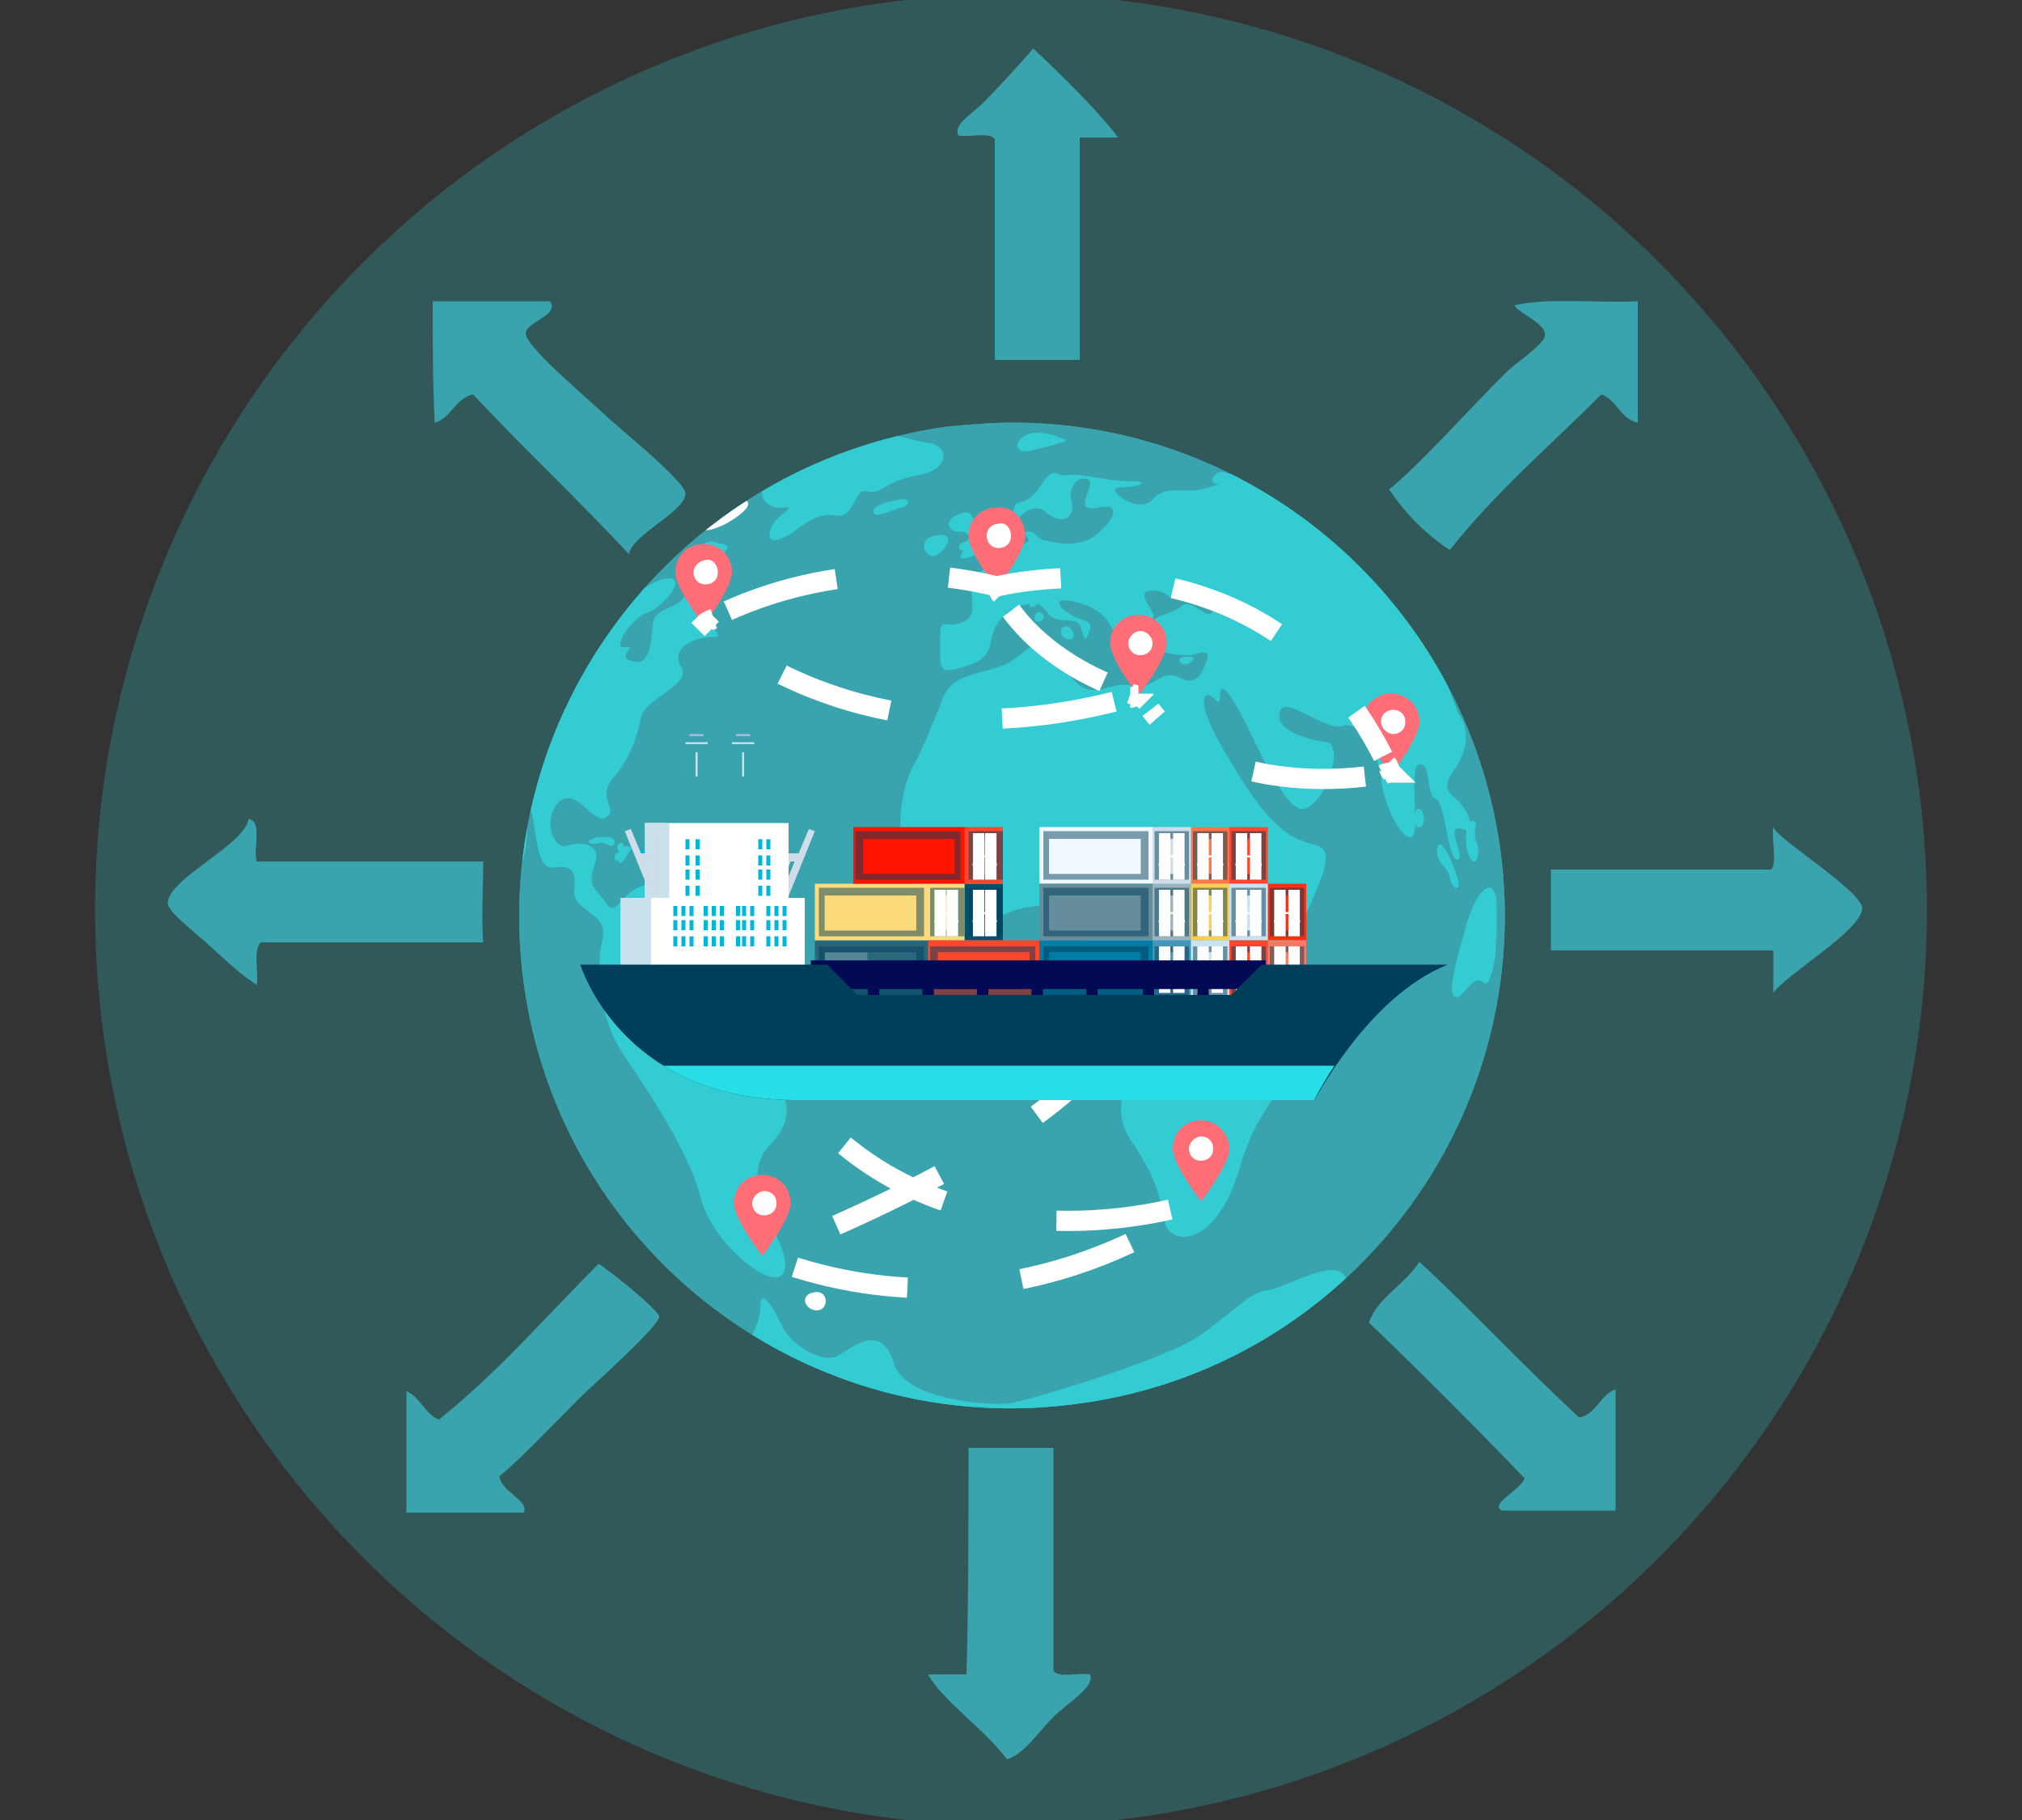 <?xml version="1.0" encoding="utf-8"?>
<!-- Generator: Adobe Illustrator 27.0.0, SVG Export Plug-In . SVG Version: 6.00 Build 0)  -->
<svg version="1.1" id="Layer_1" xmlns="http://www.w3.org/2000/svg" xmlns:xlink="http://www.w3.org/1999/xlink" x="0px" y="0px"
	 viewBox="0 0 100 90" style="enable-background:new 0 0 100 90;" xml:space="preserve">
<rect x="0" y="0" width="100" height="90" fill="#333333" stroke="none"/>
<style type="text/css">
	.st0{opacity:0.25;fill:#33CCD3;enable-background:new    ;}
	.st1{enable-background:new    ;}
	.st2{fill:#39A4AE;}
	.st3{clip-path:url(#SVGID_00000097501314240121709240000005268475489316045981_);fill:#39A4AE;}
	.st4{clip-path:url(#SVGID_00000036220149168465516340000017507225420156705952_);fill:#33CCD3;}
	.st5{clip-path:url(#SVGID_00000121261319455510081810000005745278898520642973_);fill:#FFFFFF;}
	.st6{clip-path:url(#SVGID_00000054958101849154162690000008259188610484252071_);fill:#33CCD3;}
	.st7{clip-path:url(#SVGID_00000129895288384794236610000001883321382511499398_);fill:#33CCD3;}
	.st8{clip-path:url(#SVGID_00000008147918579567333100000015146339959126609300_);fill:#33CCD3;}
	.st9{clip-path:url(#SVGID_00000103255452114230435460000002554378383857647494_);fill:#00B7D7;}
	.st10{clip-path:url(#SVGID_00000070082548836177758670000013975013303928991135_);fill:#33CCD3;}
	.st11{clip-path:url(#SVGID_00000011016851448985988710000003352773641700717201_);fill:#33CCD3;}
	.st12{clip-path:url(#SVGID_00000183213374500495969200000008920246792115667844_);fill:#33CCD3;}
	.st13{clip-path:url(#SVGID_00000164515302991993479600000005207436935049170343_);fill:#33CCD3;}
	.st14{clip-path:url(#SVGID_00000040567086163339657260000015921688887480567221_);fill:#33CCD3;}
	.st15{clip-path:url(#SVGID_00000147914912917702969220000016795677984328057524_);fill:#33CCD3;}
	.st16{clip-path:url(#SVGID_00000160173658800278376480000000966004486653557915_);fill:#33CCD3;}
	.st17{clip-path:url(#SVGID_00000134960328670098149630000003789762206783523481_);fill:#33CCD3;}
	.st18{clip-path:url(#SVGID_00000003824559767895790120000005910370775007496366_);fill:#33CCD3;}
	.st19{clip-path:url(#SVGID_00000005968562737487095100000014829037838003520412_);fill:#33CCD3;}
	.st20{clip-path:url(#SVGID_00000062906751835921235150000017882437865181231535_);fill:#00B7D7;}
	.st21{clip-path:url(#SVGID_00000070117313518072200710000005438388808030803881_);fill:#33CCD3;}
	.st22{clip-path:url(#SVGID_00000030469857614517309380000015860791950488913796_);fill:#FFFFFF;}
	.st23{clip-path:url(#SVGID_00000072273752154193052460000015137156791353631137_);fill:#33CCD3;}
	.st24{clip-path:url(#SVGID_00000119810150239531869140000003530196855721643696_);fill:#33CCD3;}
	.st25{clip-path:url(#SVGID_00000001662913914603223370000013741012675246911111_);fill:#33CCD3;}
	.st26{clip-path:url(#SVGID_00000022520915644970264800000013448245973852469666_);fill:#33CCD3;}
	.st27{clip-path:url(#SVGID_00000146501046131823868710000012699963208409000090_);fill:#00B7D7;}
	.st28{fill:#FF6D77;}
	.st29{fill:#FFFFFF;}
	.st30{fill:none;stroke:#FFFFFF;stroke-miterlimit:10;}
	.st31{fill:none;stroke:#FFFFFF;stroke-miterlimit:10;stroke-dasharray:5.832,5.832;}
	.st32{fill:none;stroke:#FFFFFF;stroke-miterlimit:10;stroke-dasharray:5.608,5.608;}
	.st33{fill:none;stroke:#FFFFFF;stroke-miterlimit:10;stroke-dasharray:5.596,5.596;}
	.st34{fill:none;stroke:#FFFFFF;stroke-miterlimit:10;stroke-dasharray:5.537,5.537;}
	.st35{fill:none;stroke:#FFFFFF;stroke-miterlimit:10;stroke-dasharray:5.669,5.669;}
	.st36{fill:#00526B;}
	.st37{opacity:0.5;}
	
		.st38{clip-path:url(#SVGID_00000022561074319165480760000001690798326776332187_);fill:none;stroke:#003E59;stroke-width:0.567;stroke-miterlimit:10;}
	.st39{fill:none;stroke:#FFFFFF;stroke-width:0.567;stroke-miterlimit:10;}
	.st40{fill:#FF7547;}
	
		.st41{clip-path:url(#SVGID_00000041285008781191886400000006784827498511440008_);fill:none;stroke:#003E59;stroke-width:0.567;stroke-miterlimit:10;}
	.st42{fill:#FF472E;}
	
		.st43{clip-path:url(#SVGID_00000145769046767971699420000008632007921936090260_);fill:none;stroke:#003E59;stroke-width:0.567;stroke-miterlimit:10;}
	.st44{fill:#FBDA7B;}
	
		.st45{clip-path:url(#SVGID_00000148646069741696619000000002698967148128246165_);fill:none;stroke:#003E59;stroke-width:0.567;stroke-miterlimit:10;}
	.st46{fill:#007CA7;}
	
		.st47{clip-path:url(#SVGID_00000171684402790755556740000018346659153985827981_);fill:none;stroke:#003E59;stroke-width:0.567;stroke-miterlimit:10;}
	
		.st48{clip-path:url(#SVGID_00000029032723979347479590000008602755971938943929_);fill:none;stroke:#003E59;stroke-width:0.567;stroke-miterlimit:10;}
	.st49{fill:#2A667C;}
	.st50{opacity:0.2;}
	.st51{clip-path:url(#SVGID_00000049180130998062112720000014448828912550197148_);fill:#FFFFFF;}
	
		.st52{clip-path:url(#SVGID_00000016039867161664830950000018441876833417822612_);fill:none;stroke:#003E59;stroke-width:0.567;stroke-miterlimit:10;}
	.st53{fill:#F1F8FF;}
	
		.st54{clip-path:url(#SVGID_00000017506887316936200900000017818472817647950979_);fill:none;stroke:#003E59;stroke-width:0.567;stroke-miterlimit:10;}
	.st55{fill:#658D9C;}
	
		.st56{clip-path:url(#SVGID_00000152228466162301064240000001884574794752016310_);fill:none;stroke:#003E59;stroke-width:0.567;stroke-miterlimit:10;}
	
		.st57{clip-path:url(#SVGID_00000095316534149846813370000007227284493693365936_);fill:none;stroke:#003E59;stroke-width:0.567;stroke-miterlimit:10;}
	.st58{fill:#9AB3BE;}
	.st59{fill:#4395B9;}
	.st60{fill:#CFDDEB;}
	
		.st61{clip-path:url(#SVGID_00000124161923377339873000000011377755290469923993_);fill:none;stroke:#003E59;stroke-width:0.567;stroke-miterlimit:10;}
	.st62{fill:#FF2E11;}
	
		.st63{clip-path:url(#SVGID_00000098210452462761807190000003416251516522180247_);fill:none;stroke:#003E59;stroke-width:0.567;stroke-miterlimit:10;}
	.st64{fill:#CAE2ED;}
	
		.st65{clip-path:url(#SVGID_00000142890272053766854570000010308922446685316029_);fill:none;stroke:#003E59;stroke-width:0.567;stroke-miterlimit:10;}
	.st66{fill:#FFCD4F;}
	
		.st67{clip-path:url(#SVGID_00000153694430755302954940000017984397988117780387_);fill:none;stroke:#003E59;stroke-width:0.567;stroke-miterlimit:10;}
	.st68{fill:#FF7765;}
	
		.st69{clip-path:url(#SVGID_00000110462882187513869740000009533067264557827998_);fill:none;stroke:#003E59;stroke-width:0.567;stroke-miterlimit:10;}
	
		.st70{clip-path:url(#SVGID_00000091004387134847342200000003487888542415497141_);fill:none;stroke:#003E59;stroke-width:0.567;stroke-miterlimit:10;}
	
		.st71{clip-path:url(#SVGID_00000119095037597092588080000009752031700824688269_);fill:none;stroke:#003E59;stroke-width:0.567;stroke-miterlimit:10;}
	
		.st72{clip-path:url(#SVGID_00000089543669483301725500000017790449028061866118_);fill:none;stroke:#003E59;stroke-width:0.567;stroke-miterlimit:10;}
	
		.st73{clip-path:url(#SVGID_00000048493285524567248660000011617286909965445258_);fill:none;stroke:#003E59;stroke-width:0.567;stroke-miterlimit:10;}
	.st74{fill:#FF1400;}
	
		.st75{clip-path:url(#SVGID_00000154423532897466877380000013052226645732681887_);fill:none;stroke:#003E59;stroke-width:0.567;stroke-miterlimit:10;}
	
		.st76{clip-path:url(#SVGID_00000105411326083445223390000013545238705752751509_);fill:none;stroke:#003E59;stroke-width:0.567;stroke-miterlimit:10;}
	.st77{fill:#CCDAE9;}
	.st78{fill:#A7BCDC;}
	.st79{fill:#00B7D7;}
	.st80{fill:none;stroke:#030954;stroke-width:1.417;stroke-miterlimit:10;}
	.st81{fill:none;stroke:#030954;stroke-width:0.567;stroke-miterlimit:10;}
	.st82{fill:#003E59;}
	.st83{clip-path:url(#SVGID_00000154400490018386767670000013550256075746915478_);fill:#28DFE8;}
	.st84{fill-rule:evenodd;clip-rule:evenodd;fill:#39A4AE;}
</style>
<circle class="st0" cx="50" cy="45" r="45.3"/>
<g>
	<g class="st1">
		<g>
			<path id="SVGID_1_" class="st2" d="M46.8,21.1C33.4,23,24.1,35.3,25.9,48.6C27.7,61.9,40,71.3,53.4,69.4
				C66.7,67.6,76,55.3,74.2,42c-1.7-12.2-12.1-21.1-24.1-21.1C49,20.9,47.9,21,46.8,21.1"/>
		</g>
		<g>
			<defs>
				<path id="SVGID_00000054988441446429815440000001400561410058705287_" d="M46.8,21.1C33.4,23,24.1,35.3,25.9,48.6
					C27.7,61.9,40,71.3,53.4,69.4C66.7,67.6,76,55.3,74.2,42c-1.7-12.2-12.1-21.1-24.1-21.1C49,20.9,47.9,21,46.8,21.1"/>
			</defs>
			<clipPath id="SVGID_00000134214280362839380150000007298650045698513316_">
				<use xlink:href="#SVGID_00000054988441446429815440000001400561410058705287_"  style="overflow:visible;"/>
			</clipPath>
			<path style="clip-path:url(#SVGID_00000134214280362839380150000007298650045698513316_);fill:#39A4AE;" d="M74.2,42
				c1.8,13.3-7.5,25.6-20.8,27.5C40,71.3,27.7,61.9,25.9,48.6C24.1,35.3,33.4,23,46.8,21.1C60.1,19.3,72.4,28.7,74.2,42"/>
		</g>
	</g>
	<g>
		<g>
			<defs>
				<path id="SVGID_00000091702344657424837620000018043482323870682532_" d="M46.8,21.1C33.4,23,24.1,35.3,25.9,48.6
					C27.7,61.9,40,71.3,53.4,69.4C66.7,67.6,76,55.3,74.2,42c-1.7-12.2-12.1-21.1-24.1-21.1C49,20.9,47.9,21,46.8,21.1"/>
			</defs>
			<clipPath id="SVGID_00000103254153534796686020000008311744353444210832_">
				<use xlink:href="#SVGID_00000091702344657424837620000018043482323870682532_"  style="overflow:visible;"/>
			</clipPath>
			<path style="clip-path:url(#SVGID_00000103254153534796686020000008311744353444210832_);fill:#33CCD3;" d="M38.8,62.8
				c0.4-1.3-2.6-4.3-0.7-6.2c1.8-1.9-0.1-2.7,0.7-4.1c0.8-1.3,2.4-4.1-0.4-4.5c-2.7-0.4-2.7-2.2-4-1.9c-1.2,0.3-1.5-2.7-2.6-2.3
				c-1.1,0.3-1.3,1.6-1.8,0.9c-0.5-0.8-1-0.8-0.6-1.9s-0.6-1.2-1.3-1c-0.7,0.3-1.3-1.2-0.5-2.1c0.9-0.9,1.8,1.2,2.4,0.7
				c0.6-0.4-0.5-0.9,0.3-1.9c0.8-0.9,1.2-2,1.4-3c0.2-1,2.5-1.6,2-2.5c-0.6-0.9,0.6-1.5,1.5-1.5c0.9,0.1-0.5-0.7-0.1-1.5
				s-0.7-1.4-1.2-0.6c-0.4,0.8-1.5,0.6-1.6,1.4s-0.1,2.2-1,1.9c-0.9-0.2,0.3-0.8-0.4-0.7c-0.7,0.1,0.4-1.5,1.1-1.7s2-1.7,1.1-1.7
				c-0.8-0.1-2.3,1.5-3.4,1.4s-5.6,7.8-5.2,8.8c0.4,1,0.4,4.1,1.1,4c0.6-0.1,0.4-2.7,0.6-2.7c0.3,0,0.2,2.9,1.1,2.8
				c0.9-0.1,1.2,0,1.1,1.1s1.7,1.1,1.4,2.4s-0.3,3.9,1.2,6c1.5,2.2,3.2,4.9,3.7,7C35.4,61.7,38.5,64.1,38.8,62.8"/>
		</g>
	</g>
	<g>
		<g>
			<defs>
				<path id="SVGID_00000007403160494474688880000013076802985079443898_" d="M46.8,21.1C33.4,23,24.1,35.3,25.9,48.6
					C27.7,61.9,40,71.3,53.4,69.4C66.7,67.6,76,55.3,74.2,42c-1.7-12.2-12.1-21.1-24.1-21.1C49,20.9,47.9,21,46.8,21.1"/>
			</defs>
			<clipPath id="SVGID_00000122704076606737022910000013301947554156867758_">
				<use xlink:href="#SVGID_00000007403160494474688880000013076802985079443898_"  style="overflow:visible;"/>
			</clipPath>
			<path style="clip-path:url(#SVGID_00000122704076606737022910000013301947554156867758_);fill:#FFFFFF;" d="M40.4,64.8
				c-0.6,0-0.9-0.8-0.1-0.9C41,63.8,41,64.8,40.4,64.8"/>
		</g>
	</g>
	<g>
		<g>
			<defs>
				<path id="SVGID_00000154423642785201186930000012424541919694157740_" d="M46.8,21.1C33.4,23,24.1,35.3,25.9,48.6
					C27.7,61.9,40,71.3,53.4,69.4C66.7,67.6,76,55.3,74.2,42c-1.7-12.2-12.1-21.1-24.1-21.1C49,20.9,47.9,21,46.8,21.1"/>
			</defs>
			<clipPath id="SVGID_00000023244371453170280830000018274997133592594354_">
				<use xlink:href="#SVGID_00000154423642785201186930000012424541919694157740_"  style="overflow:visible;"/>
			</clipPath>
			<path style="clip-path:url(#SVGID_00000023244371453170280830000018274997133592594354_);fill:#33CCD3;" d="M37.9,67.2
				c-1.8-0.4-0.3-1.2-0.3-2.5c0-1.3,0.8,0.3,1.2,1.1c0.5,0.8,2,1.7,2.7,1.2c0.7-0.4,2.1-1.6,2.7,0.4s5.3,2.1,5.7,2
				c0.4,0,7.7-2.1,9.5-3.4s2.4-2.1,3.3-2.2c0.9-0.1,3.7-1.9,3.9-0.4c0.2,1.5-11.5,7.5-16.1,8C45.8,72,39.1,69.1,37.9,67.2"/>
		</g>
	</g>
	<g>
		<g>
			<defs>
				<path id="SVGID_00000000929182540362689530000016073370748263115418_" d="M46.8,21.1C33.4,23,24.1,35.3,25.9,48.6
					C27.7,61.9,40,71.3,53.4,69.4C66.7,67.6,76,55.3,74.2,42c-1.7-12.2-12.1-21.1-24.1-21.1C49,20.9,47.9,21,46.8,21.1"/>
			</defs>
			<clipPath id="SVGID_00000049217643193370517720000007642911033352453520_">
				<use xlink:href="#SVGID_00000000929182540362689530000016073370748263115418_"  style="overflow:visible;"/>
			</clipPath>
			<path style="clip-path:url(#SVGID_00000049217643193370517720000007642911033352453520_);fill:#33CCD3;" d="M29.9,41.4
				c0.5-0.1,0.6,0.3,0.4,0.4c-0.2,0.1-0.3-0.2-0.7-0.1c-0.4,0.1-0.7-0.1-0.3-0.2C29.5,41.4,29.5,41.4,29.9,41.4"/>
		</g>
	</g>
	<g>
		<g>
			<defs>
				<path id="SVGID_00000083769279933024654420000003677760531221014413_" d="M46.8,21.1C33.4,23,24.1,35.3,25.9,48.6
					C27.7,61.9,40,71.3,53.4,69.4C66.7,67.6,76,55.3,74.2,42c-1.7-12.2-12.1-21.1-24.1-21.1C49,20.9,47.9,21,46.8,21.1"/>
			</defs>
			<clipPath id="SVGID_00000077299324878964817310000004687543592907478961_">
				<use xlink:href="#SVGID_00000083769279933024654420000003677760531221014413_"  style="overflow:visible;"/>
			</clipPath>
			<path style="clip-path:url(#SVGID_00000077299324878964817310000004687543592907478961_);fill:#33CCD3;" d="M30.6,42.1
				c0.1,0.1-0.2,0-0.2,0.3s0.1,0,0.2,0.2s0.3-0.1,0.4-0.3s0.3-0.3,0.2-0.4c-0.2-0.1-0.4,0-0.4-0.2C30.7,41.6,30.4,41.8,30.6,42.1"/>
		</g>
	</g>
	<g>
		<g>
			<defs>
				<path id="SVGID_00000092419370010525723190000015354439546454214313_" d="M46.8,21.1C33.4,23,24.1,35.3,25.9,48.6
					C27.7,61.9,40,71.3,53.4,69.4C66.7,67.6,76,55.3,74.2,42c-1.7-12.2-12.1-21.1-24.1-21.1C49,20.9,47.9,21,46.8,21.1"/>
			</defs>
			<clipPath id="SVGID_00000127737110640643927730000004041195816902872204_">
				<use xlink:href="#SVGID_00000092419370010525723190000015354439546454214313_"  style="overflow:visible;"/>
			</clipPath>
			<path style="clip-path:url(#SVGID_00000127737110640643927730000004041195816902872204_);fill:#00B7D7;" d="M31.5,42.1
				c0.1-0.2,0.6-0.1,0.4,0.1C31.6,42.3,31.3,42.4,31.5,42.1"/>
		</g>
	</g>
	<g>
		<g>
			<defs>
				<path id="SVGID_00000002365487747837385470000008974943877231327923_" d="M46.8,21.1C33.4,23,24.1,35.3,25.9,48.6
					C27.7,61.9,40,71.3,53.4,69.4C66.7,67.6,76,55.3,74.2,42c-1.7-12.2-12.1-21.1-24.1-21.1C49,20.9,47.9,21,46.8,21.1"/>
			</defs>
			<clipPath id="SVGID_00000008866074834228873140000013783090816219158445_">
				<use xlink:href="#SVGID_00000002365487747837385470000008974943877231327923_"  style="overflow:visible;"/>
			</clipPath>
			<path style="clip-path:url(#SVGID_00000008866074834228873140000013783090816219158445_);fill:#33CCD3;" d="M35,26.8
				c-0.8,0.3-1.6,0.8-1.2,0.8c0.4,0.1,0.9-0.4,0.7,0.1s-0.4,0.8,0,0.8s0.4-0.8,0.7-0.6c0.3,0.2,0.9,0,0.6-0.3
				c-0.2-0.3,0.5-0.5,0-0.7C35.4,26.9,35.3,26.7,35,26.8"/>
		</g>
	</g>
	<g>
		<g>
			<defs>
				<path id="SVGID_00000045591266827614356000000013275252659370314682_" d="M46.8,21.1C33.4,23,24.1,35.3,25.9,48.6
					C27.7,61.9,40,71.3,53.4,69.4C66.7,67.6,76,55.3,74.2,42c-1.7-12.2-12.1-21.1-24.1-21.1C49,20.9,47.9,21,46.8,21.1"/>
			</defs>
			<clipPath id="SVGID_00000107560382475045088720000016418645200256880799_">
				<use xlink:href="#SVGID_00000045591266827614356000000013275252659370314682_"  style="overflow:visible;"/>
			</clipPath>
			<path style="clip-path:url(#SVGID_00000107560382475045088720000016418645200256880799_);fill:#33CCD3;" d="M37.8,24
				c-0.4,0.7,0.3,1.2,1,1.1s-0.5,0.4-0.7,1.1s0.3,0.6,1,0.2c0.7-0.5,1.4-1.1,2.3-0.9c0.9,0.1,0.8-1.4,1.5-1.2
				c0.7,0.2,0.8-0.5,2.5-0.8s1.5-1.5,0.5-1.6s-2.6-1.2-5.7,0.8C37.3,24.6,38.6,22.6,37.8,24"/>
		</g>
	</g>
	<g>
		<g>
			<defs>
				<path id="SVGID_00000028289135964286678980000009995000127034625727_" d="M46.8,21.1C33.4,23,24.1,35.3,25.9,48.6
					C27.7,61.9,40,71.3,53.4,69.4C66.7,67.6,76,55.3,74.2,42c-1.7-12.2-12.1-21.1-24.1-21.1C49,20.9,47.9,21,46.8,21.1"/>
			</defs>
			<clipPath id="SVGID_00000003812661791099016300000013202327391884561547_">
				<use xlink:href="#SVGID_00000028289135964286678980000009995000127034625727_"  style="overflow:visible;"/>
			</clipPath>
			<path style="clip-path:url(#SVGID_00000003812661791099016300000013202327391884561547_);fill:#33CCD3;" d="M53.7,46.3
				c0.1,1.2,0.7,1.6,1.5,2.7c0.8,1.1,1.3,2.2,0.9,3.4c-0.4,1.2-1.2,2.5-0.1,4.1c1.1,1.6,1.4,2.7,1.6,3.9c0.2,1.2,2.5,1.4,3.7-2.6
				c1.1-4,3.7-4.9,2.8-7c-0.8-2.2-0.3-3.9,0.5-5.6c0.7-1.7,1.5-3.1,0.5-3.4c-1-0.3-2-0.4-4.1-3.9c-2.2-3.5-1.4-3.9-0.9-3.3
				c0.5,0.6-0.1-1.4,0.8-0.1c0.9,1.3,2.5,5.7,3.6,5.5c1.1-0.3,2-3.2,1.1-3.3s-2.6-0.6-2.3-1.5c0.2-0.9,2.3,1,3.1,0.7
				c0.7-0.3,1.7,1.1,1.9,2.5c0.1,1.4,1,3.1,1.5,3c0.5-0.2-0.2-3.5,0.4-3.6s0.3,1.5,0.8,1.7s0.6,3.1,1.1,3c0.4-0.1-0.7-1.8,0.2-1.5
				c0.9,0.3,0.2-1.1-0.3-1.5s-0.6-0.7-0.1-1.4s0.9-1.8,0.3-2.7s-2.8-9.5-5.5-10.5s-2.6-1.4-5.4-1.4c-0.6,0-1-0.4-1.3,0.1
				c-0.3,0.6,1,0.1-0.2,0.5s-2.1-0.2-2.8,0.6c-0.7,0.8-2.5-0.6-1.6-0.6s1.6-0.3,0.5-0.3s-2.4-0.4-3.1-0.3c-0.6,0.1-0.6-0.6-1.4,0.6
				c-0.8,1.2-1.2,0.3-1.3,1.3s0.7-0.8,1.6-0.1c0.9,0.8,1.5,0.2,1.3-0.5s0.3-1.3,0.8-1.1c0.5,0.2-0.9,1.7,0.5,1.4
				c1.4-0.3,0.6,0.9-0.3,1.5c-0.9,0.5-2,0.2-2.4,0.1s-0.4-0.5-0.8-0.4c-0.4,0.1,0.5,0.4-0.2,0.6s-0.7,0.3-1.2,0.8
				C49,28.2,47.9,28.2,48,29s0.3,1.6-0.5,1.8c-0.8,0.3-1-0.4-1,0.8s-0.1,1.7,0.7,1.5c0.8-0.2,1.7-0.4,1.8-1.4c0.2-1,0.8-1.5,1.4-1.7
				c0.6-0.2,1-0.3,1.4,0.3c0.4,0.6,1.4,0.2,1.6,0.6c0.2,0.4,0.2,1,0.4,0.5s0.2-0.6-0.4-0.8c-0.6-0.2-1.3-0.8-0.9-0.9
				c0.4-0.1,2,0.3,2.4,1.2c0.5,0.9,0.8,1.4,1,1.3c0.3,0-0.3-1.1,0-1.2c0.3,0,1.4-0.3,1.1-0.7c-0.2-0.4-0.8-1.1,0-1.1
				c0.7,0,0.9,0.5,1.2,0.4c0.2,0-0.3-0.6,0.4-0.6s0.1,0.4,0.7,0.5c0.6,0.1,1,0.1,0.7,0.7s-1-0.7-1.6-0.2s-1.8,0.4-1.7,1.4
				s1.8,1,2.1,1s1.1-0.4,0.9,0.2c-0.2,0.6-0.5,1.4-1.4,0.9s-1.4,0.8-2.4,0.4c-1.1-0.3-2.1,1.2-3.3-1s-1.7-0.5-3,0s-2.5,0.4-3,1.7
				s-1.1,2.7-1.4,3.2c-0.3,0.5-1.4,3.2,0.1,6.1c1.5,2.9,1.6,3.3,3.2,2.1C49.9,44.6,53.1,44.1,53.7,46.3"/>
		</g>
	</g>
	<g>
		<g>
			<defs>
				<path id="SVGID_00000163068105584564883880000001042001621558329265_" d="M46.8,21.1C33.4,23,24.1,35.3,25.9,48.6
					C27.7,61.9,40,71.3,53.4,69.4C66.7,67.6,76,55.3,74.2,42c-1.7-12.2-12.1-21.1-24.1-21.1C49,20.9,47.9,21,46.8,21.1"/>
			</defs>
			<clipPath id="SVGID_00000000906407149550397320000013260607830175752351_">
				<use xlink:href="#SVGID_00000163068105584564883880000001042001621558329265_"  style="overflow:visible;"/>
			</clipPath>
			<path style="clip-path:url(#SVGID_00000000906407149550397320000013260607830175752351_);fill:#33CCD3;" d="M47.5,25.4
				c-0.9,0.3-0.6,0.9-0.1,0.9c0.5-0.1,0.7,0.4,0.3,0.5s-0.3,0.5-0.1,0.4c0.2,0-0.6,0.7,0.5,0.3c1.1-0.4,0.7-0.8,0.4-0.8
				C48,26.7,48.5,25,47.5,25.4"/>
		</g>
	</g>
	<g>
		<g>
			<defs>
				<path id="SVGID_00000039133403770700066830000002393159718501626795_" d="M46.8,21.1C33.4,23,24.1,35.3,25.9,48.6
					C27.7,61.9,40,71.3,53.4,69.4C66.7,67.6,76,55.3,74.2,42c-1.7-12.2-12.1-21.1-24.1-21.1C49,20.9,47.9,21,46.8,21.1"/>
			</defs>
			<clipPath id="SVGID_00000165195840683539450140000011463406329063049372_">
				<use xlink:href="#SVGID_00000039133403770700066830000002393159718501626795_"  style="overflow:visible;"/>
			</clipPath>
			<path style="clip-path:url(#SVGID_00000165195840683539450140000011463406329063049372_);fill:#33CCD3;" d="M50.3,22
				c0.1,0.5,0.6,0.3,1,0.2s1.8-0.4,1.3-0.5C52.1,21.5,50.7,21,50.3,22"/>
		</g>
	</g>
	<g>
		<g>
			<defs>
				<path id="SVGID_00000039126996068013807910000002837103656410604722_" d="M46.8,21.1C33.4,23,24.1,35.3,25.9,48.6
					C27.7,61.9,40,71.3,53.4,69.4C66.7,67.6,76,55.3,74.2,42c-1.7-12.2-12.1-21.1-24.1-21.1C49,20.9,47.9,21,46.8,21.1"/>
			</defs>
			<clipPath id="SVGID_00000100345781205639516940000005538979360726700463_">
				<use xlink:href="#SVGID_00000039126996068013807910000002837103656410604722_"  style="overflow:visible;"/>
			</clipPath>
			<path style="clip-path:url(#SVGID_00000100345781205639516940000005538979360726700463_);fill:#33CCD3;" d="M44.5,24.7
				c-0.4,0.1-1.3,0.2-1.3,0.6s0.9-0.1,1.4-0.2C45,25,45.1,24.6,44.5,24.7"/>
		</g>
	</g>
	<g>
		<g>
			<defs>
				<path id="SVGID_00000112603475527985647020000007686458708294649476_" d="M46.8,21.1C33.4,23,24.1,35.3,25.9,48.6
					C27.7,61.9,40,71.3,53.4,69.4C66.7,67.6,76,55.3,74.2,42c-1.7-12.2-12.1-21.1-24.1-21.1C49,20.9,47.9,21,46.8,21.1"/>
			</defs>
			<clipPath id="SVGID_00000156582450610897741390000000265208866113985676_">
				<use xlink:href="#SVGID_00000112603475527985647020000007686458708294649476_"  style="overflow:visible;"/>
			</clipPath>
			<path style="clip-path:url(#SVGID_00000156582450610897741390000000265208866113985676_);fill:#33CCD3;" d="M46.2,26.5
				c-0.7,0.1-0.6,0.9-0.1,1C46.5,27.6,47.6,26.2,46.2,26.5"/>
		</g>
	</g>
	<g>
		<g>
			<defs>
				<path id="SVGID_00000044896867748636348070000010619381519083593096_" d="M46.8,21.1C33.4,23,24.1,35.3,25.9,48.6
					C27.7,61.9,40,71.3,53.4,69.4C66.7,67.6,76,55.3,74.2,42c-1.7-12.2-12.1-21.1-24.1-21.1C49,20.9,47.9,21,46.8,21.1"/>
			</defs>
			<clipPath id="SVGID_00000009571825491399006500000016179524037242221219_">
				<use xlink:href="#SVGID_00000044896867748636348070000010619381519083593096_"  style="overflow:visible;"/>
			</clipPath>
			<path style="clip-path:url(#SVGID_00000009571825491399006500000016179524037242221219_);fill:#33CCD3;" d="M51.1,30
				c-0.3,0.1-0.2-0.2,0-0.2S51.4,29.9,51.1,30"/>
		</g>
	</g>
	<g>
		<g>
			<defs>
				<path id="SVGID_00000175283236798850881280000005269839992010890675_" d="M46.8,21.1C33.4,23,24.1,35.3,25.9,48.6
					C27.7,61.9,40,71.3,53.4,69.4C66.7,67.6,76,55.3,74.2,42c-1.7-12.2-12.1-21.1-24.1-21.1C49,20.9,47.9,21,46.8,21.1"/>
			</defs>
			<clipPath id="SVGID_00000150062807273588545450000006697487689528009113_">
				<use xlink:href="#SVGID_00000175283236798850881280000005269839992010890675_"  style="overflow:visible;"/>
			</clipPath>
			<path style="clip-path:url(#SVGID_00000150062807273588545450000006697487689528009113_);fill:#33CCD3;" d="M51.5,30.7
				c-0.4,0.2-0.4-0.3-0.2-0.4S51.8,30.5,51.5,30.7"/>
		</g>
	</g>
	<g>
		<g>
			<defs>
				<path id="SVGID_00000070116875405108613490000002596664345064640429_" d="M46.8,21.1C33.4,23,24.1,35.3,25.9,48.6
					C27.7,61.9,40,71.3,53.4,69.4C66.7,67.6,76,55.3,74.2,42c-1.7-12.2-12.1-21.1-24.1-21.1C49,20.9,47.9,21,46.8,21.1"/>
			</defs>
			<clipPath id="SVGID_00000134211032572875206720000002952276781193301161_">
				<use xlink:href="#SVGID_00000070116875405108613490000002596664345064640429_"  style="overflow:visible;"/>
			</clipPath>
			<path style="clip-path:url(#SVGID_00000134211032572875206720000002952276781193301161_);fill:#33CCD3;" d="M52.5,31.1
				c0.1-0.2,0.5-0.2,0.6,0.3C53.1,31.9,52.3,31.5,52.5,31.1"/>
		</g>
	</g>
	<g>
		<g>
			<defs>
				<path id="SVGID_00000139988455022548807450000006523548434212391041_" d="M46.8,21.1C33.4,23,24.1,35.3,25.9,48.6
					C27.7,61.9,40,71.3,53.4,69.4C66.7,67.6,76,55.3,74.2,42c-1.7-12.2-12.1-21.1-24.1-21.1C49,20.9,47.9,21,46.8,21.1"/>
			</defs>
			<clipPath id="SVGID_00000105409507494954953810000011822985517181522081_">
				<use xlink:href="#SVGID_00000139988455022548807450000006523548434212391041_"  style="overflow:visible;"/>
			</clipPath>
			<path style="clip-path:url(#SVGID_00000105409507494954953810000011822985517181522081_);fill:#00B7D7;" d="M56.5,31.3
				c0.5-0.1,1,0.3,0.4,0.4C56.3,31.7,55.7,31.4,56.5,31.3"/>
		</g>
	</g>
	<g>
		<g>
			<defs>
				<path id="SVGID_00000049913721985101554060000004507683104734620586_" d="M46.8,21.1C33.4,23,24.1,35.3,25.9,48.6
					C27.7,61.9,40,71.3,53.4,69.4C66.7,67.6,76,55.3,74.2,42c-1.7-12.2-12.1-21.1-24.1-21.1C49,20.9,47.9,21,46.8,21.1"/>
			</defs>
			<clipPath id="SVGID_00000129180243200503248220000017528725240574618287_">
				<use xlink:href="#SVGID_00000049913721985101554060000004507683104734620586_"  style="overflow:visible;"/>
			</clipPath>
			<path style="clip-path:url(#SVGID_00000129180243200503248220000017528725240574618287_);fill:#33CCD3;" d="M58.8,32.8
				c-0.3,0.2-0.7-0.2-0.3-0.3S59.3,32.5,58.8,32.8"/>
		</g>
	</g>
	<g>
		<g>
			<defs>
				<path id="SVGID_00000136412312957850840290000002875083665574438564_" d="M46.8,21.1C33.4,23,24.1,35.3,25.9,48.6
					C27.7,61.9,40,71.3,53.4,69.4C66.7,67.6,76,55.3,74.2,42c-1.7-12.2-12.1-21.1-24.1-21.1C49,20.9,47.9,21,46.8,21.1"/>
			</defs>
			<clipPath id="SVGID_00000155112428456921740480000009927651913016053428_">
				<use xlink:href="#SVGID_00000136412312957850840290000002875083665574438564_"  style="overflow:visible;"/>
			</clipPath>
			<path style="clip-path:url(#SVGID_00000155112428456921740480000009927651913016053428_);fill:#FFFFFF;" d="M35.1,25.7
				c-0.7,0.6-0.2,0.7,0.8,0.2c0.9-0.5,1.5-1.1,0.8-1.2C35.9,24.6,35.4,25.4,35.1,25.7"/>
		</g>
	</g>
	<g>
		<g>
			<defs>
				<path id="SVGID_00000096760593828401462650000000080304103534758294_" d="M46.8,21.1C33.4,23,24.1,35.3,25.9,48.6
					C27.7,61.9,40,71.3,53.4,69.4C66.7,67.6,76,55.3,74.2,42c-1.7-12.2-12.1-21.1-24.1-21.1C49,20.9,47.9,21,46.8,21.1"/>
			</defs>
			<clipPath id="SVGID_00000108991771271102569320000006639094996139265452_">
				<use xlink:href="#SVGID_00000096760593828401462650000000080304103534758294_"  style="overflow:visible;"/>
			</clipPath>
			<path style="clip-path:url(#SVGID_00000108991771271102569320000006639094996139265452_);fill:#33CCD3;" d="M70.1,40
				c-0.2,0.1-0.2,1,0.1,0.9C70.5,40.9,70.5,39.9,70.1,40"/>
		</g>
	</g>
	<g>
		<g>
			<defs>
				<path id="SVGID_00000036221252095776650390000004302596417574481589_" d="M46.8,21.1C33.4,23,24.1,35.3,25.9,48.6
					C27.7,61.9,40,71.3,53.4,69.4C66.7,67.6,76,55.3,74.2,42c-1.7-12.2-12.1-21.1-24.1-21.1C49,20.9,47.9,21,46.8,21.1"/>
			</defs>
			<clipPath id="SVGID_00000101079565643571819180000017656067207067133876_">
				<use xlink:href="#SVGID_00000036221252095776650390000004302596417574481589_"  style="overflow:visible;"/>
			</clipPath>
			<path style="clip-path:url(#SVGID_00000101079565643571819180000017656067207067133876_);fill:#33CCD3;" d="M71.1,41.9
				c-0.2,0.7,0.5,0.9,0.6,1.5s0.6,0.7,0.4,0.1C71.9,42.8,71.3,41.3,71.1,41.9"/>
		</g>
	</g>
	<g>
		<g>
			<defs>
				<path id="SVGID_00000161632949556751781180000011025573329768212617_" d="M46.8,21.1C33.4,23,24.1,35.3,25.9,48.6
					C27.7,61.9,40,71.3,53.4,69.4C66.7,67.6,76,55.3,74.2,42c-1.7-12.2-12.1-21.1-24.1-21.1C49,20.9,47.9,21,46.8,21.1"/>
			</defs>
			<clipPath id="SVGID_00000159472056142344904170000017763038795492807096_">
				<use xlink:href="#SVGID_00000161632949556751781180000011025573329768212617_"  style="overflow:visible;"/>
			</clipPath>
			<path style="clip-path:url(#SVGID_00000159472056142344904170000017763038795492807096_);fill:#33CCD3;" d="M72.8,40.6
				c-0.3,0-0.3,0.6-0.3,1s0.2,1,0.4,1c0.2,0,0.3-0.6,0.1-1C72.8,41.1,73.2,40.6,72.8,40.6"/>
		</g>
	</g>
	<g>
		<g>
			<defs>
				<path id="SVGID_00000097488641062853888690000011766866304382396042_" d="M46.6,21.1C33.4,23,24.1,35.3,25.9,48.6
					s14,22.7,27.2,20.8C66.4,67.6,75.6,55.3,73.8,42c-1.7-12.2-12-21.1-23.9-21.1C48.8,20.9,47.7,21,46.6,21.1"/>
			</defs>
			<clipPath id="SVGID_00000091726539331050691140000016470579541836002709_">
				<use xlink:href="#SVGID_00000097488641062853888690000011766866304382396042_"  style="overflow:visible;"/>
			</clipPath>
			<path style="clip-path:url(#SVGID_00000091726539331050691140000016470579541836002709_);fill:#33CCD3;" d="M73.4,44
				c-0.3,0.2-0.8,1.2-1,2.2c-0.3,1-0.9,3.1-0.4,3.1c0.4,0.1,0.8-1.2,1.4-0.7S74.6,43,73.4,44"/>
		</g>
	</g>
	<g>
		<g>
			<defs>
				<path id="SVGID_00000173860871930577682300000001866613086239831726_" d="M46.8,21.1C33.4,23,24.1,35.3,25.9,48.6
					C27.7,61.9,40,71.3,53.4,69.4C66.7,67.6,76,55.3,74.2,42c-1.7-12.2-12.1-21.1-24.1-21.1C49,20.9,47.9,21,46.8,21.1"/>
			</defs>
			<clipPath id="SVGID_00000022553133401630439690000002225814618620519559_">
				<use xlink:href="#SVGID_00000173860871930577682300000001866613086239831726_"  style="overflow:visible;"/>
			</clipPath>
			<path style="clip-path:url(#SVGID_00000022553133401630439690000002225814618620519559_);fill:#00B7D7;" d="M65.9,48.1
				c-0.7-0.1-0.5,0.2-0.9,0.8s-0.3,0.8-0.3,1.5s-0.4,1.8,0,2s0.8,0.1,0.8-1C65.6,50.3,67.1,48.2,65.9,48.1"/>
		</g>
	</g>
	<path class="st28" d="M57.7,31.8c0,0.8-1.4,2.6-1.4,2.6s-1.4-1.8-1.4-2.6c0-0.8,0.6-1.4,1.4-1.4C57.1,30.4,57.7,31,57.7,31.8"/>
	<path class="st29" d="M57,31.8c0,0.4-0.3,0.6-0.6,0.6c-0.4,0-0.6-0.3-0.6-0.6s0.3-0.6,0.6-0.6C56.7,31.2,57,31.5,57,31.8"/>
	<path class="st28" d="M39.1,59.5c0,0.8-1.4,2.6-1.4,2.6s-1.4-1.8-1.4-2.6s0.6-1.4,1.4-1.4S39.1,58.7,39.1,59.5"/>
	<path class="st29" d="M38.4,59.5c0,0.4-0.3,0.6-0.6,0.6c-0.4,0-0.6-0.3-0.6-0.6s0.3-0.6,0.6-0.6C38.1,58.9,38.4,59.1,38.4,59.5"/>
	<path class="st28" d="M50.7,26.5c0,0.8-1.4,2.6-1.4,2.6s-1.4-1.8-1.4-2.6c0-0.8,0.6-1.4,1.4-1.4C50.1,25,50.7,25.7,50.7,26.5"/>
	<path class="st29" d="M50,26.5c0,0.4-0.3,0.6-0.6,0.6c-0.4,0-0.6-0.3-0.6-0.6c0-0.4,0.3-0.6,0.6-0.6C49.7,25.8,50,26.1,50,26.5"/>
	<path class="st28" d="M70.2,35.7c0,0.8-1.4,2.6-1.4,2.6s-1.4-1.8-1.4-2.6s0.6-1.4,1.4-1.4S70.2,34.9,70.2,35.7"/>
	<path class="st29" d="M69.5,35.7c0,0.4-0.3,0.6-0.6,0.6s-0.6-0.3-0.6-0.6c0-0.4,0.3-0.6,0.6-0.6S69.5,35.3,69.5,35.7"/>
	<path class="st28" d="M60.8,56.8c0,0.8-1.4,2.6-1.4,2.6S58,57.6,58,56.8s0.6-1.4,1.4-1.4C60.2,55.4,60.8,56.1,60.8,56.8"/>
	<path class="st29" d="M60,56.8c0,0.4-0.3,0.6-0.6,0.6c-0.4,0-0.6-0.3-0.6-0.6s0.3-0.6,0.6-0.6C59.8,56.2,60,56.5,60,56.8"/>
	<path class="st28" d="M36.2,28.3c0,0.8-1.4,2.6-1.4,2.6s-1.4-1.8-1.4-2.6s0.6-1.4,1.4-1.4C35.6,26.9,36.2,27.5,36.2,28.3"/>
	<path class="st29" d="M35.5,28.3c0,0.4-0.3,0.6-0.6,0.6c-0.4,0-0.6-0.3-0.6-0.6s0.3-0.6,0.6-0.6C35.2,27.6,35.5,27.9,35.5,28.3"/>
	<path class="st30" d="M49.3,29c0.1,0.1,0.1,0.3,0.2,0.4"/>
	<path class="st31" d="M50,30.2c1.7,2.3,4.2,3.4,5.5,3.9"/>
	<path class="st30" d="M55.9,34.3c0.3,0.1,0.4,0.1,0.4,0.1c-0.1,0-0.3,0.1-0.4,0.1"/>
	<path class="st32" d="M55.1,34.7c-10.8,2.7-17.5-1.7-19.6-3.3"/>
	<path class="st30" d="M35.2,31.1c-0.2-0.2-0.3-0.3-0.3-0.3s0.1-0.1,0.4-0.2"/>
	<path class="st33" d="M36,30.2c2.2-1,7.2-2.7,13.3-1.2c0,0,13.2-3.3,19.1,8.4"/>
	<path class="st30" d="M68.6,37.8c0.1,0.1,0.1,0.3,0.2,0.4c0,0-0.2,0-0.4,0.1"/>
	<path class="st34" d="M67.5,38.4c-2.5,0.3-7.9,0.3-10.6-3.3"/>
	<path class="st30" d="M56.7,34.7c-0.1-0.1-0.2-0.2-0.2-0.4"/>
	<path class="st35" d="M55.2,51.1c-3,5.6-17.5,11-17.5,11c12.3,4.8,21.7-2.7,21.7-2.7S46.2,64,38.6,53.2"/>
	<rect x="47.7" y="43.7" class="st36" width="1.9" height="2.8"/>
	<g class="st37">
		<g>
			<g>
				<g>
					<defs>
						<rect id="SVGID_00000183943796442571412340000015234035295563564704_" x="47.9" y="43.9" width="1.7" height="2.4"/>
					</defs>
					<clipPath id="SVGID_00000045594061478058183720000016299986947059883912_">
						<use xlink:href="#SVGID_00000183943796442571412340000015234035295563564704_"  style="overflow:visible;"/>
					</clipPath>
					
						<rect x="47.9" y="44" style="clip-path:url(#SVGID_00000045594061478058183720000016299986947059883912_);fill:none;stroke:#003E59;stroke-width:0.567;stroke-miterlimit:10;" width="1.6" height="2.3"/>
				</g>
			</g>
		</g>
	</g>
	<line class="st39" x1="48.4" y1="44" x2="48.4" y2="46.3"/>
	<line class="st39" x1="49" y1="44" x2="49" y2="46.3"/>
	<rect x="48.4" y="45.1" class="st29" width="0.6" height="0.1"/>
	<rect x="48.1" y="45.5" class="st29" width="0.4" height="0.1"/>
	<rect x="48.9" y="45.5" class="st29" width="0.4" height="0.1"/>
	<rect x="58.9" y="40.9" class="st40" width="1.9" height="2.8"/>
	<g class="st37">
		<g>
			<g>
				<g>
					<defs>
						<rect id="SVGID_00000088852561909659495130000017267419356308309438_" x="59" y="41.1" width="1.7" height="2.4"/>
					</defs>
					<clipPath id="SVGID_00000157268187403116594510000014809645706120844689_">
						<use xlink:href="#SVGID_00000088852561909659495130000017267419356308309438_"  style="overflow:visible;"/>
					</clipPath>
					
						<rect x="59.1" y="41.2" style="clip-path:url(#SVGID_00000157268187403116594510000014809645706120844689_);fill:none;stroke:#003E59;stroke-width:0.567;stroke-miterlimit:10;" width="1.6" height="2.3"/>
				</g>
			</g>
		</g>
	</g>
	<line class="st39" x1="59.5" y1="41.2" x2="59.5" y2="43.5"/>
	<line class="st39" x1="60.2" y1="41.2" x2="60.2" y2="43.5"/>
	<rect x="59.5" y="42.3" class="st29" width="0.6" height="0.1"/>
	<rect x="59.2" y="42.7" class="st29" width="0.4" height="0.1"/>
	<rect x="60.1" y="42.7" class="st29" width="0.4" height="0.1"/>
	<rect x="60.8" y="40.9" class="st42" width="1.9" height="2.8"/>
	<g class="st37">
		<g>
			<g>
				<g>
					<defs>
						<rect id="SVGID_00000073695965682366890790000013370466992729180070_" x="60.9" y="41.1" width="1.7" height="2.4"/>
					</defs>
					<clipPath id="SVGID_00000031176589766670583120000014329246846324932776_">
						<use xlink:href="#SVGID_00000073695965682366890790000013370466992729180070_"  style="overflow:visible;"/>
					</clipPath>
					
						<rect x="61" y="41.2" style="clip-path:url(#SVGID_00000031176589766670583120000014329246846324932776_);fill:none;stroke:#003E59;stroke-width:0.567;stroke-miterlimit:10;" width="1.6" height="2.3"/>
				</g>
			</g>
		</g>
	</g>
	<line class="st39" x1="61.4" y1="41.2" x2="61.4" y2="43.5"/>
	<line class="st39" x1="62.1" y1="41.2" x2="62.1" y2="43.5"/>
	<rect x="61.4" y="42.3" class="st29" width="0.6" height="0.1"/>
	<rect x="61.1" y="42.7" class="st29" width="0.4" height="0.1"/>
	<rect x="62" y="42.7" class="st29" width="0.4" height="0.1"/>
	<rect x="45.8" y="43.7" class="st44" width="1.9" height="2.8"/>
	<g class="st37">
		<g>
			<g>
				<g>
					<defs>
						<rect id="SVGID_00000111900539808519377250000009469599058174086591_" x="46" y="43.9" width="1.7" height="2.4"/>
					</defs>
					<clipPath id="SVGID_00000169556263618766438890000017544820702333315228_">
						<use xlink:href="#SVGID_00000111900539808519377250000009469599058174086591_"  style="overflow:visible;"/>
					</clipPath>
					
						<rect x="46" y="44" style="clip-path:url(#SVGID_00000169556263618766438890000017544820702333315228_);fill:none;stroke:#003E59;stroke-width:0.567;stroke-miterlimit:10;" width="1.6" height="2.3"/>
				</g>
			</g>
		</g>
	</g>
	<line class="st39" x1="46.5" y1="44" x2="46.5" y2="46.3"/>
	<line class="st39" x1="47.1" y1="44" x2="47.1" y2="46.3"/>
	<rect x="46.5" y="45.1" class="st29" width="0.6" height="0.1"/>
	<rect x="46.2" y="45.5" class="st29" width="0.4" height="0.1"/>
	<rect x="47" y="45.5" class="st29" width="0.4" height="0.1"/>
	<rect x="51.4" y="46.5" class="st46" width="5.6" height="2.8"/>
	<g class="st37">
		<g>
			<g>
				<g>
					<defs>
						<rect id="SVGID_00000005255450213156936720000005632313395732861338_" x="51.6" y="46.8" width="5.2" height="2.4"/>
					</defs>
					<clipPath id="SVGID_00000178919867881385744380000014821494908817085321_">
						<use xlink:href="#SVGID_00000005255450213156936720000005632313395732861338_"  style="overflow:visible;"/>
					</clipPath>
					
						<rect x="51.6" y="46.8" style="clip-path:url(#SVGID_00000178919867881385744380000014821494908817085321_);fill:none;stroke:#003E59;stroke-width:0.567;stroke-miterlimit:10;" width="5.1" height="2.3"/>
				</g>
			</g>
		</g>
	</g>
	<rect x="45.8" y="46.5" class="st42" width="5.6" height="2.8"/>
	<g class="st37">
		<g>
			<g>
				<g>
					<defs>
						<rect id="SVGID_00000134961553150201618390000002042399515285500327_" x="46" y="46.8" width="5.2" height="2.4"/>
					</defs>
					<clipPath id="SVGID_00000080929541068310144670000013459917212523014320_">
						<use xlink:href="#SVGID_00000134961553150201618390000002042399515285500327_"  style="overflow:visible;"/>
					</clipPath>
					
						<rect x="46.1" y="46.8" style="clip-path:url(#SVGID_00000080929541068310144670000013459917212523014320_);fill:none;stroke:#003E59;stroke-width:0.567;stroke-miterlimit:10;" width="5.1" height="2.3"/>
				</g>
			</g>
		</g>
	</g>
	<rect x="40.3" y="46.5" class="st49" width="5.6" height="2.8"/>
	<g class="st50">
		<g>
			<g>
				<g>
					<defs>
						<rect id="SVGID_00000038385217765765235880000012742652803405750960_" x="40.8" y="47.1" width="2.1" height="0.9"/>
					</defs>
					<clipPath id="SVGID_00000147924343212559231520000017191676771765682109_">
						<use xlink:href="#SVGID_00000038385217765765235880000012742652803405750960_"  style="overflow:visible;"/>
					</clipPath>
					
						<rect x="40.8" y="47.1" style="clip-path:url(#SVGID_00000147924343212559231520000017191676771765682109_);fill:#FFFFFF;" width="2.1" height="0.9"/>
				</g>
			</g>
		</g>
	</g>
	<g class="st37">
		<g>
			<g>
				<g>
					<defs>
						<rect id="SVGID_00000093874219754069960150000005806746052093390256_" x="40.5" y="46.8" width="5.2" height="2.4"/>
					</defs>
					<clipPath id="SVGID_00000103265654846696692640000006699885410966558105_">
						<use xlink:href="#SVGID_00000093874219754069960150000005806746052093390256_"  style="overflow:visible;"/>
					</clipPath>
					
						<rect x="40.5" y="46.8" style="clip-path:url(#SVGID_00000103265654846696692640000006699885410966558105_);fill:none;stroke:#003E59;stroke-width:0.567;stroke-miterlimit:10;" width="5.1" height="2.3"/>
				</g>
			</g>
		</g>
	</g>
	<rect x="51.4" y="40.9" class="st53" width="5.6" height="2.8"/>
	<g class="st37">
		<g>
			<g>
				<g>
					<defs>
						<rect id="SVGID_00000157996700903126855710000004112583355256437907_" x="51.6" y="41.1" width="5.2" height="2.4"/>
					</defs>
					<clipPath id="SVGID_00000178889619731025055280000018240825049844813713_">
						<use xlink:href="#SVGID_00000157996700903126855710000004112583355256437907_"  style="overflow:visible;"/>
					</clipPath>
					
						<rect x="51.6" y="41.2" style="clip-path:url(#SVGID_00000178889619731025055280000018240825049844813713_);fill:none;stroke:#003E59;stroke-width:0.567;stroke-miterlimit:10;" width="5.1" height="2.3"/>
				</g>
			</g>
		</g>
	</g>
	<rect x="51.4" y="43.7" class="st55" width="5.6" height="2.8"/>
	<g class="st37">
		<g>
			<g>
				<g>
					<defs>
						<rect id="SVGID_00000101787879658822541570000017189800422892866191_" x="51.6" y="43.9" width="5.2" height="2.4"/>
					</defs>
					<clipPath id="SVGID_00000127754622742370704370000006726917676718150054_">
						<use xlink:href="#SVGID_00000101787879658822541570000017189800422892866191_"  style="overflow:visible;"/>
					</clipPath>
					
						<rect x="51.6" y="44" style="clip-path:url(#SVGID_00000127754622742370704370000006726917676718150054_);fill:none;stroke:#003E59;stroke-width:0.567;stroke-miterlimit:10;" width="5.1" height="2.3"/>
				</g>
			</g>
		</g>
	</g>
	<rect x="40.3" y="43.7" class="st44" width="5.6" height="2.8"/>
	<g class="st37">
		<g>
			<g>
				<g>
					<defs>
						<rect id="SVGID_00000147199782018766800700000004778059886082153653_" x="40.5" y="43.9" width="5.2" height="2.4"/>
					</defs>
					<clipPath id="SVGID_00000078040509391753879630000017693299801686632381_">
						<use xlink:href="#SVGID_00000147199782018766800700000004778059886082153653_"  style="overflow:visible;"/>
					</clipPath>
					
						<rect x="40.5" y="44" style="clip-path:url(#SVGID_00000078040509391753879630000017693299801686632381_);fill:none;stroke:#003E59;stroke-width:0.567;stroke-miterlimit:10;" width="5.1" height="2.3"/>
				</g>
			</g>
		</g>
	</g>
	<rect x="57" y="43.7" class="st58" width="1.9" height="2.8"/>
	<rect x="57" y="46.5" class="st59" width="1.9" height="2.8"/>
	<rect x="57" y="40.9" class="st60" width="1.9" height="2.8"/>
	<g class="st37">
		<g>
			<g>
				<g>
					<defs>
						<rect id="SVGID_00000000216283084950206370000010631497558059951524_" x="57.1" y="41.1" width="1.7" height="2.4"/>
					</defs>
					<clipPath id="SVGID_00000042712309174947528430000001744444271406759339_">
						<use xlink:href="#SVGID_00000000216283084950206370000010631497558059951524_"  style="overflow:visible;"/>
					</clipPath>
					
						<rect x="57.2" y="41.2" style="clip-path:url(#SVGID_00000042712309174947528430000001744444271406759339_);fill:none;stroke:#003E59;stroke-width:0.567;stroke-miterlimit:10;" width="1.6" height="2.3"/>
				</g>
			</g>
		</g>
	</g>
	<line class="st39" x1="57.6" y1="41.2" x2="57.6" y2="43.5"/>
	<line class="st39" x1="58.3" y1="41.2" x2="58.3" y2="43.5"/>
	<rect x="57.6" y="42.3" class="st29" width="0.6" height="0.1"/>
	<rect x="57.3" y="42.7" class="st29" width="0.4" height="0.1"/>
	<rect x="58.2" y="42.7" class="st29" width="0.4" height="0.1"/>
	<rect x="62.7" y="43.7" class="st62" width="1.9" height="2.8"/>
	<g class="st37">
		<g>
			<g>
				<g>
					<defs>
						<rect id="SVGID_00000095319401062786072920000012539970167993876390_" x="62.8" y="43.9" width="1.7" height="2.4"/>
					</defs>
					<clipPath id="SVGID_00000068650485590249715510000007584327161700738729_">
						<use xlink:href="#SVGID_00000095319401062786072920000012539970167993876390_"  style="overflow:visible;"/>
					</clipPath>
					
						<rect x="62.9" y="44" style="clip-path:url(#SVGID_00000068650485590249715510000007584327161700738729_);fill:none;stroke:#003E59;stroke-width:0.567;stroke-miterlimit:10;" width="1.6" height="2.3"/>
				</g>
			</g>
		</g>
	</g>
	<line class="st39" x1="64" y1="44" x2="64" y2="46.3"/>
	<line class="st39" x1="63.3" y1="44" x2="63.3" y2="46.3"/>
	<rect x="63.3" y="45.1" class="st29" width="0.6" height="0.1"/>
	<rect x="63.9" y="45.5" class="st29" width="0.4" height="0.1"/>
	<rect x="63" y="45.5" class="st29" width="0.4" height="0.1"/>
	<rect x="60.8" y="43.7" class="st64" width="1.9" height="2.8"/>
	<g class="st37">
		<g>
			<g>
				<g>
					<defs>
						<rect id="SVGID_00000099664084375858953870000011325751614981899912_" x="60.9" y="43.9" width="1.7" height="2.4"/>
					</defs>
					<clipPath id="SVGID_00000118377137450041996780000013642851438382120869_">
						<use xlink:href="#SVGID_00000099664084375858953870000011325751614981899912_"  style="overflow:visible;"/>
					</clipPath>
					
						<rect x="61" y="44" style="clip-path:url(#SVGID_00000118377137450041996780000013642851438382120869_);fill:none;stroke:#003E59;stroke-width:0.567;stroke-miterlimit:10;" width="1.6" height="2.3"/>
				</g>
			</g>
		</g>
	</g>
	<line class="st39" x1="62.1" y1="44" x2="62.1" y2="46.3"/>
	<line class="st39" x1="61.4" y1="44" x2="61.4" y2="46.3"/>
	<rect x="61.4" y="45.1" class="st29" width="0.6" height="0.1"/>
	<rect x="62" y="45.5" class="st29" width="0.4" height="0.1"/>
	<rect x="61.1" y="45.5" class="st29" width="0.4" height="0.1"/>
	<rect x="58.9" y="43.7" class="st66" width="1.9" height="2.8"/>
	<g class="st37">
		<g>
			<g>
				<g>
					<defs>
						<rect id="SVGID_00000100352646393463488250000013395052417004493957_" x="59" y="43.9" width="1.7" height="2.4"/>
					</defs>
					<clipPath id="SVGID_00000040567616112661118790000014660569053480875148_">
						<use xlink:href="#SVGID_00000100352646393463488250000013395052417004493957_"  style="overflow:visible;"/>
					</clipPath>
					
						<rect x="59.1" y="44" style="clip-path:url(#SVGID_00000040567616112661118790000014660569053480875148_);fill:none;stroke:#003E59;stroke-width:0.567;stroke-miterlimit:10;" width="1.6" height="2.3"/>
				</g>
			</g>
		</g>
	</g>
	<line class="st39" x1="60.2" y1="44" x2="60.2" y2="46.3"/>
	<line class="st39" x1="59.5" y1="44" x2="59.5" y2="46.3"/>
	<rect x="59.5" y="45.1" class="st29" width="0.6" height="0.1"/>
	<rect x="60.1" y="45.5" class="st29" width="0.4" height="0.1"/>
	<rect x="59.2" y="45.5" class="st29" width="0.4" height="0.1"/>
	<rect x="62.7" y="46.5" class="st68" width="1.9" height="2.8"/>
	<g class="st37">
		<g>
			<g>
				<g>
					<defs>
						<rect id="SVGID_00000035497606365453786020000004126255723939709570_" x="62.8" y="46.8" width="1.7" height="2.4"/>
					</defs>
					<clipPath id="SVGID_00000165211399420426756950000005290452110476306330_">
						<use xlink:href="#SVGID_00000035497606365453786020000004126255723939709570_"  style="overflow:visible;"/>
					</clipPath>
					
						<rect x="62.9" y="46.8" style="clip-path:url(#SVGID_00000165211399420426756950000005290452110476306330_);fill:none;stroke:#003E59;stroke-width:0.567;stroke-miterlimit:10;" width="1.6" height="2.3"/>
				</g>
			</g>
		</g>
	</g>
	<line class="st39" x1="64" y1="46.8" x2="64" y2="49.1"/>
	<line class="st39" x1="63.3" y1="46.8" x2="63.3" y2="49.1"/>
	<rect x="63.3" y="47.9" class="st29" width="0.6" height="0.1"/>
	<rect x="63.9" y="48.3" class="st29" width="0.4" height="0.1"/>
	<rect x="63" y="48.3" class="st29" width="0.4" height="0.1"/>
	<rect x="60.8" y="46.5" class="st42" width="1.9" height="2.8"/>
	<g class="st37">
		<g>
			<g>
				<g>
					<defs>
						<rect id="SVGID_00000028303842600151140290000013982804361058598540_" x="60.9" y="46.8" width="1.7" height="2.4"/>
					</defs>
					<clipPath id="SVGID_00000128453560815048086600000016253113520195730079_">
						<use xlink:href="#SVGID_00000028303842600151140290000013982804361058598540_"  style="overflow:visible;"/>
					</clipPath>
					
						<rect x="61" y="46.8" style="clip-path:url(#SVGID_00000128453560815048086600000016253113520195730079_);fill:none;stroke:#003E59;stroke-width:0.567;stroke-miterlimit:10;" width="1.6" height="2.3"/>
				</g>
			</g>
		</g>
	</g>
	<line class="st39" x1="62.1" y1="46.8" x2="62.1" y2="49.1"/>
	<line class="st39" x1="61.4" y1="46.8" x2="61.4" y2="49.1"/>
	<rect x="61.4" y="47.9" class="st29" width="0.6" height="0.1"/>
	<rect x="62" y="48.3" class="st29" width="0.4" height="0.1"/>
	<rect x="61.1" y="48.3" class="st29" width="0.4" height="0.1"/>
	<rect x="58.9" y="46.5" class="st64" width="1.9" height="2.8"/>
	<g class="st37">
		<g>
			<g>
				<g>
					<defs>
						<rect id="SVGID_00000123439233933197330240000015025107567817741707_" x="59" y="46.8" width="1.7" height="2.4"/>
					</defs>
					<clipPath id="SVGID_00000035528246808951100160000008564325903211682187_">
						<use xlink:href="#SVGID_00000123439233933197330240000015025107567817741707_"  style="overflow:visible;"/>
					</clipPath>
					
						<rect x="59.1" y="46.8" style="clip-path:url(#SVGID_00000035528246808951100160000008564325903211682187_);fill:none;stroke:#003E59;stroke-width:0.567;stroke-miterlimit:10;" width="1.6" height="2.3"/>
				</g>
			</g>
		</g>
	</g>
	<line class="st39" x1="60.2" y1="46.8" x2="60.2" y2="49.1"/>
	<line class="st39" x1="59.5" y1="46.8" x2="59.5" y2="49.1"/>
	<rect x="59.5" y="47.9" class="st29" width="0.6" height="0.1"/>
	<rect x="60.1" y="48.3" class="st29" width="0.4" height="0.1"/>
	<rect x="59.2" y="48.3" class="st29" width="0.4" height="0.1"/>
	<g class="st37">
		<g>
			<g>
				<g>
					<defs>
						<rect id="SVGID_00000004513913724703734240000002402251876356541102_" x="57.1" y="43.9" width="1.7" height="2.4"/>
					</defs>
					<clipPath id="SVGID_00000088134577696164623820000002174453637352251827_">
						<use xlink:href="#SVGID_00000004513913724703734240000002402251876356541102_"  style="overflow:visible;"/>
					</clipPath>
					
						<rect x="57.2" y="44" style="clip-path:url(#SVGID_00000088134577696164623820000002174453637352251827_);fill:none;stroke:#003E59;stroke-width:0.567;stroke-miterlimit:10;" width="1.6" height="2.3"/>
				</g>
			</g>
		</g>
	</g>
	<line class="st39" x1="57.6" y1="44" x2="57.6" y2="46.3"/>
	<line class="st39" x1="58.3" y1="44" x2="58.3" y2="46.3"/>
	<rect x="57.6" y="45.1" class="st29" width="0.6" height="0.1"/>
	<rect x="57.3" y="45.5" class="st29" width="0.4" height="0.1"/>
	<rect x="58.2" y="45.5" class="st29" width="0.4" height="0.1"/>
	<g class="st37">
		<g>
			<g>
				<g>
					<defs>
						<rect id="SVGID_00000020390171413752696110000015781630027123417515_" x="57.1" y="46.8" width="1.7" height="2.4"/>
					</defs>
					<clipPath id="SVGID_00000090985278041034653560000014831026175549137846_">
						<use xlink:href="#SVGID_00000020390171413752696110000015781630027123417515_"  style="overflow:visible;"/>
					</clipPath>
					
						<rect x="57.2" y="46.8" style="clip-path:url(#SVGID_00000090985278041034653560000014831026175549137846_);fill:none;stroke:#003E59;stroke-width:0.567;stroke-miterlimit:10;" width="1.6" height="2.3"/>
				</g>
			</g>
		</g>
	</g>
	<line class="st39" x1="57.6" y1="46.8" x2="57.6" y2="49.1"/>
	<line class="st39" x1="58.3" y1="46.8" x2="58.3" y2="49.1"/>
	<rect x="57.6" y="47.9" class="st29" width="0.6" height="0.1"/>
	<rect x="57.3" y="48.3" class="st29" width="0.4" height="0.1"/>
	<rect x="58.2" y="48.3" class="st29" width="0.4" height="0.1"/>
	<rect x="42.2" y="40.9" class="st74" width="5.6" height="2.8"/>
	<g class="st37">
		<g>
			<g>
				<g>
					<defs>
						<rect id="SVGID_00000078033090463654450150000008357408452213689265_" x="42.3" y="41.1" width="5.2" height="2.4"/>
					</defs>
					<clipPath id="SVGID_00000174601525061149139910000006210963710810574219_">
						<use xlink:href="#SVGID_00000078033090463654450150000008357408452213689265_"  style="overflow:visible;"/>
					</clipPath>
					
						<rect x="42.4" y="41.2" style="clip-path:url(#SVGID_00000174601525061149139910000006210963710810574219_);fill:none;stroke:#003E59;stroke-width:0.567;stroke-miterlimit:10;" width="5.1" height="2.3"/>
				</g>
			</g>
		</g>
	</g>
	<rect x="47.7" y="40.9" class="st42" width="1.9" height="2.8"/>
	<g class="st37">
		<g>
			<g>
				<g>
					<defs>
						<rect id="SVGID_00000176034885915188499290000006247228991959424129_" x="47.9" y="41.1" width="1.7" height="2.4"/>
					</defs>
					<clipPath id="SVGID_00000052790938601811844070000018224588194196073868_">
						<use xlink:href="#SVGID_00000176034885915188499290000006247228991959424129_"  style="overflow:visible;"/>
					</clipPath>
					
						<rect x="47.9" y="41.2" style="clip-path:url(#SVGID_00000052790938601811844070000018224588194196073868_);fill:none;stroke:#003E59;stroke-width:0.567;stroke-miterlimit:10;" width="1.6" height="2.3"/>
				</g>
			</g>
		</g>
	</g>
	<line class="st39" x1="48.4" y1="41.2" x2="48.4" y2="43.5"/>
	<line class="st39" x1="49" y1="41.2" x2="49" y2="43.5"/>
	<rect x="48.4" y="42.3" class="st29" width="0.6" height="0.1"/>
	<rect x="48.1" y="42.7" class="st29" width="0.4" height="0.1"/>
	<rect x="48.9" y="42.7" class="st29" width="0.4" height="0.1"/>
	<rect x="34.4" y="37.2" class="st64" width="0.1" height="1.2"/>
	<rect x="34.4" y="36.1" class="st64" width="0" height="1.2"/>
	<rect x="33.9" y="36.7" class="st77" width="1.1" height="0.1"/>
	<rect x="34.1" y="36.3" class="st78" width="0.7" height="0.1"/>
	<rect x="36.7" y="37.2" class="st64" width="0.1" height="1.2"/>
	<rect x="36.7" y="36.1" class="st64" width="0" height="1.2"/>
	<rect x="36.2" y="36.7" class="st77" width="1.1" height="0.1"/>
	<rect x="36.4" y="36.3" class="st78" width="0.7" height="0.1"/>
	<polygon class="st64" points="38.7,43.6 38.7,42.6 39.1,42.6 	"/>
	<path class="st60" d="M38.6,41.1v4.2l1.7-4.2L40,41l-0.5,1.2h-0.6v-1.1L38.6,41.1L38.6,41.1z M38.9,43.6v-1h0.4L38.9,43.6z"/>
	<rect x="31.9" y="40.7" class="st29" width="7.1" height="3.7"/>
	<rect x="31.9" y="40.7" class="st64" width="1.2" height="3.7"/>
	<polygon class="st64" points="31.6,42.6 32,42.6 32,43.6 	"/>
	<path class="st60" d="M32.3,41.1v1.1h-0.6L31.2,41l-0.3,0.1l1.7,4.2v-4.2H32.3L32.3,41.1z M31.9,42.6h0.4v1L31.9,42.6z"/>
	<rect x="33.9" y="41.5" class="st79" width="0.2" height="0.5"/>
	<rect x="33.9" y="42.3" class="st79" width="0.2" height="0.5"/>
	<rect x="33.9" y="43" class="st79" width="0.2" height="0.5"/>
	<rect x="33.9" y="43.8" class="st79" width="0.2" height="0.5"/>
	<rect x="37.9" y="41.5" class="st79" width="0.2" height="0.5"/>
	<rect x="37.9" y="42.3" class="st79" width="0.2" height="0.5"/>
	<rect x="37.9" y="43" class="st79" width="0.2" height="0.5"/>
	<rect x="37.9" y="43.8" class="st79" width="0.2" height="0.5"/>
	<rect x="34.4" y="41.5" class="st79" width="0.2" height="0.5"/>
	<rect x="34.4" y="42.3" class="st79" width="0.2" height="0.5"/>
	<rect x="34.4" y="43" class="st79" width="0.2" height="0.5"/>
	<rect x="34.4" y="43.8" class="st79" width="0.2" height="0.5"/>
	<rect x="37.5" y="41.5" class="st79" width="0.2" height="0.5"/>
	<rect x="37.5" y="42.3" class="st79" width="0.2" height="0.5"/>
	<rect x="37.5" y="43" class="st79" width="0.2" height="0.5"/>
	<rect x="37.5" y="43.8" class="st79" width="0.2" height="0.5"/>
	<rect x="30.7" y="44.4" class="st29" width="9.1" height="3.7"/>
	<rect x="30.7" y="44.4" class="st64" width="1.5" height="3.7"/>
	<rect x="33.3" y="44.8" class="st79" width="0.2" height="0.5"/>
	<rect x="33.7" y="44.8" class="st79" width="0.2" height="0.5"/>
	<rect x="34.1" y="44.8" class="st79" width="0.2" height="0.5"/>
	<rect x="33.3" y="45.5" class="st79" width="0.2" height="0.5"/>
	<rect x="33.7" y="45.5" class="st79" width="0.2" height="0.5"/>
	<rect x="34.1" y="45.5" class="st79" width="0.2" height="0.5"/>
	<rect x="33.3" y="46.3" class="st79" width="0.2" height="0.5"/>
	<rect x="33.7" y="46.3" class="st79" width="0.2" height="0.5"/>
	<rect x="34.1" y="46.3" class="st79" width="0.2" height="0.5"/>
	<rect x="34.8" y="44.8" class="st79" width="0.2" height="0.5"/>
	<rect x="35.2" y="44.8" class="st79" width="0.2" height="0.5"/>
	<rect x="35.6" y="44.8" class="st79" width="0.2" height="0.5"/>
	<rect x="34.8" y="45.5" class="st79" width="0.2" height="0.5"/>
	<rect x="35.2" y="45.5" class="st79" width="0.2" height="0.5"/>
	<rect x="35.6" y="45.5" class="st79" width="0.2" height="0.5"/>
	<rect x="34.8" y="46.3" class="st79" width="0.2" height="0.5"/>
	<rect x="35.2" y="46.3" class="st79" width="0.2" height="0.5"/>
	<rect x="35.6" y="46.3" class="st79" width="0.2" height="0.5"/>
	<rect x="36.4" y="44.8" class="st79" width="0.2" height="0.5"/>
	<rect x="36.7" y="44.8" class="st79" width="0.2" height="0.5"/>
	<rect x="37.1" y="44.8" class="st79" width="0.2" height="0.5"/>
	<rect x="36.4" y="45.5" class="st79" width="0.2" height="0.5"/>
	<rect x="36.7" y="45.5" class="st79" width="0.2" height="0.5"/>
	<rect x="37.1" y="45.5" class="st79" width="0.2" height="0.5"/>
	<rect x="36.4" y="46.3" class="st79" width="0.2" height="0.5"/>
	<rect x="36.7" y="46.3" class="st79" width="0.2" height="0.5"/>
	<rect x="37.1" y="46.3" class="st79" width="0.2" height="0.5"/>
	<rect x="37.9" y="44.8" class="st79" width="0.2" height="0.5"/>
	<rect x="38.3" y="44.8" class="st79" width="0.2" height="0.5"/>
	<rect x="38.7" y="44.8" class="st79" width="0.2" height="0.5"/>
	<rect x="37.9" y="45.5" class="st79" width="0.2" height="0.5"/>
	<rect x="38.3" y="45.5" class="st79" width="0.2" height="0.5"/>
	<rect x="38.7" y="45.5" class="st79" width="0.2" height="0.5"/>
	<rect x="37.9" y="46.3" class="st79" width="0.2" height="0.5"/>
	<rect x="38.3" y="46.3" class="st79" width="0.2" height="0.5"/>
	<rect x="38.7" y="46.3" class="st79" width="0.2" height="0.5"/>
	<line class="st80" x1="62.6" y1="48.2" x2="40.1" y2="48.2"/>
	<line class="st81" x1="62.6" y1="48.6" x2="40.1" y2="48.6"/>
	<line class="st81" x1="59.5" y1="48.2" x2="59.5" y2="49.6"/>
	<line class="st81" x1="56.8" y1="48.2" x2="56.8" y2="49.6"/>
	<line class="st81" x1="54" y1="49.6" x2="54" y2="48.2"/>
	<line class="st81" x1="51.3" y1="48.2" x2="51.3" y2="49.6"/>
	<line class="st81" x1="48.6" y1="48.2" x2="48.6" y2="49.6"/>
	<line class="st81" x1="45.9" y1="48.2" x2="45.9" y2="49.6"/>
	<line class="st81" x1="43.2" y1="48.2" x2="43.2" y2="49.6"/>
	<path class="st82" d="M71.6,47.7h-9.2l-1.5,1.5H42.4l-1.5-1.5H28.7c0,0,2,6.7,10.7,6.7H65C65,54.5,67.6,49.3,71.6,47.7"/>
	<g>
		<g>
			<defs>
				<path id="SVGID_00000131353012054712438630000007483726605583507367_" d="M62.3,47.7l-1.5,1.5H42.4l-1.5-1.5H28.7
					c0,0,2,6.7,10.7,6.7H65c0,0,2.5-5.2,6.6-6.7H62.3L62.3,47.7z"/>
			</defs>
			<clipPath id="SVGID_00000012471155724779881670000002961784550702977452_">
				<use xlink:href="#SVGID_00000131353012054712438630000007483726605583507367_"  style="overflow:visible;"/>
			</clipPath>
			
				<rect x="30.6" y="52.7" style="clip-path:url(#SVGID_00000012471155724779881670000002961784550702977452_);fill:#28DFE8;" width="37.6" height="3.1"/>
		</g>
	</g>
	<path class="st84" d="M55.3,6.8c-0.6,0-1.3,0-1.9,0c0,3.7,0,7.4,0,11c-0.8,0-3.4,0-4.2,0c0-3.6,0-7.2,0-10.9
		C49,6.5,48,6.8,47.4,6.7c-0.3-0.6,0.8-1.1,1.4-1.8c0.8-0.8,1.5-1.6,2.3-2.5C52.6,3.8,54.4,5.6,55.3,6.8z"/>
	<path class="st84" d="M21.4,14.9c1.9,0,3.9,0,5.8,0c0.5,0.7-1.2,1-1.2,1.6s2.6,2.8,3.9,4c0.5,0.5,4,3.3,4,3.9c0,0.9-2.6,2-2.8,3
		c-2.5-2.7-5.2-5.2-7.7-7.9c-0.9,0.2-1.1,1.2-1.9,1.4C21.4,18.9,21.4,16.9,21.4,14.9z"/>
	<path class="st84" d="M74.9,15.1c1.7-0.4,4.1-0.1,6.1-0.2c0,2,0,4,0,6c-0.9-0.2-1-1.1-1.8-1.4c-2.5,2.5-5.3,4.9-7.5,7.7
		c-1.2-0.8-2.2-1.8-3-3c1.5-1.2,3.8-3.8,5.8-5.8c0.4-0.4,1.9-1.4,1.9-1.8C76.5,16,75.1,15.5,74.9,15.1z"/>
	<path class="st84" d="M12.3,40.5c0.7,0.1,0.2,1.5,0.4,2.1c3.7,0,7.5,0,11.2,0c0,1.1-0.1,2.9,0,4c-3.7,0-7.4,0-11,0
		c-0.4,0.4-0.1,1.5-0.2,2.1c-0.8-0.5-1.4-1.1-2.3-1.9c-0.4-0.4-2.1-1.7-2.1-2.1C8.2,43.5,12.1,41.8,12.3,40.5z"/>
	<path class="st84" d="M87.7,40.9c0.2,0.6,4.3,3.1,4.4,4c0,1.1-3.8,3.3-4.4,4.2c0-0.7,0-1.4,0-2.1c-3.7,0-7.4,0-11,0
		c0-1.3,0-2.7,0-4c3.6,0,7.2,0,10.9,0C87.9,42.6,87.6,41.5,87.7,40.9z"/>
	<path class="st84" d="M24.7,73c0.1,0.8,1.5,1.2,1.2,1.8c-1.9,0-3.9,0-5.8,0c0-2,0-4,0-6c0.7,0.3,0.9,1.1,1.6,1.4
		c2.9-2.3,5.3-5.1,7.9-7.7c0.4,0.2,3,2.3,3,2.6c0,0.5-3.4,3.5-3.9,4C27.1,70.7,25.8,72.1,24.7,73z"/>
	<path class="st84" d="M70.2,62.4c2.7,2.5,5.2,5.2,7.9,7.7c0.9-0.2,1-1.1,1.8-1.4c0,2,0,4,0,6c-1.9,0-3.7,0-5.6,0
		c-0.7-0.3,0.9-1,1.1-1.6c-2.5-2.6-5.1-5.2-7.7-7.7C68.1,64.2,69.4,63.6,70.2,62.4z"/>
	<path class="st84" d="M47.9,71.6c1.4,0,2.8,0,4.2,0c0,3.7,0,7.4,0,11c0.2,0.4,1.2,0.1,1.8,0.2c0.3,0.6-1.1,1.4-1.8,2.1
		c-0.8,0.8-1.4,1.8-2.3,2.1c-1.1-1.5-3.2-2.9-3.9-4.2c0.6,0,1.3,0,1.9,0C47.9,79,47.9,75.3,47.9,71.6z"/>
</g>
</svg>
